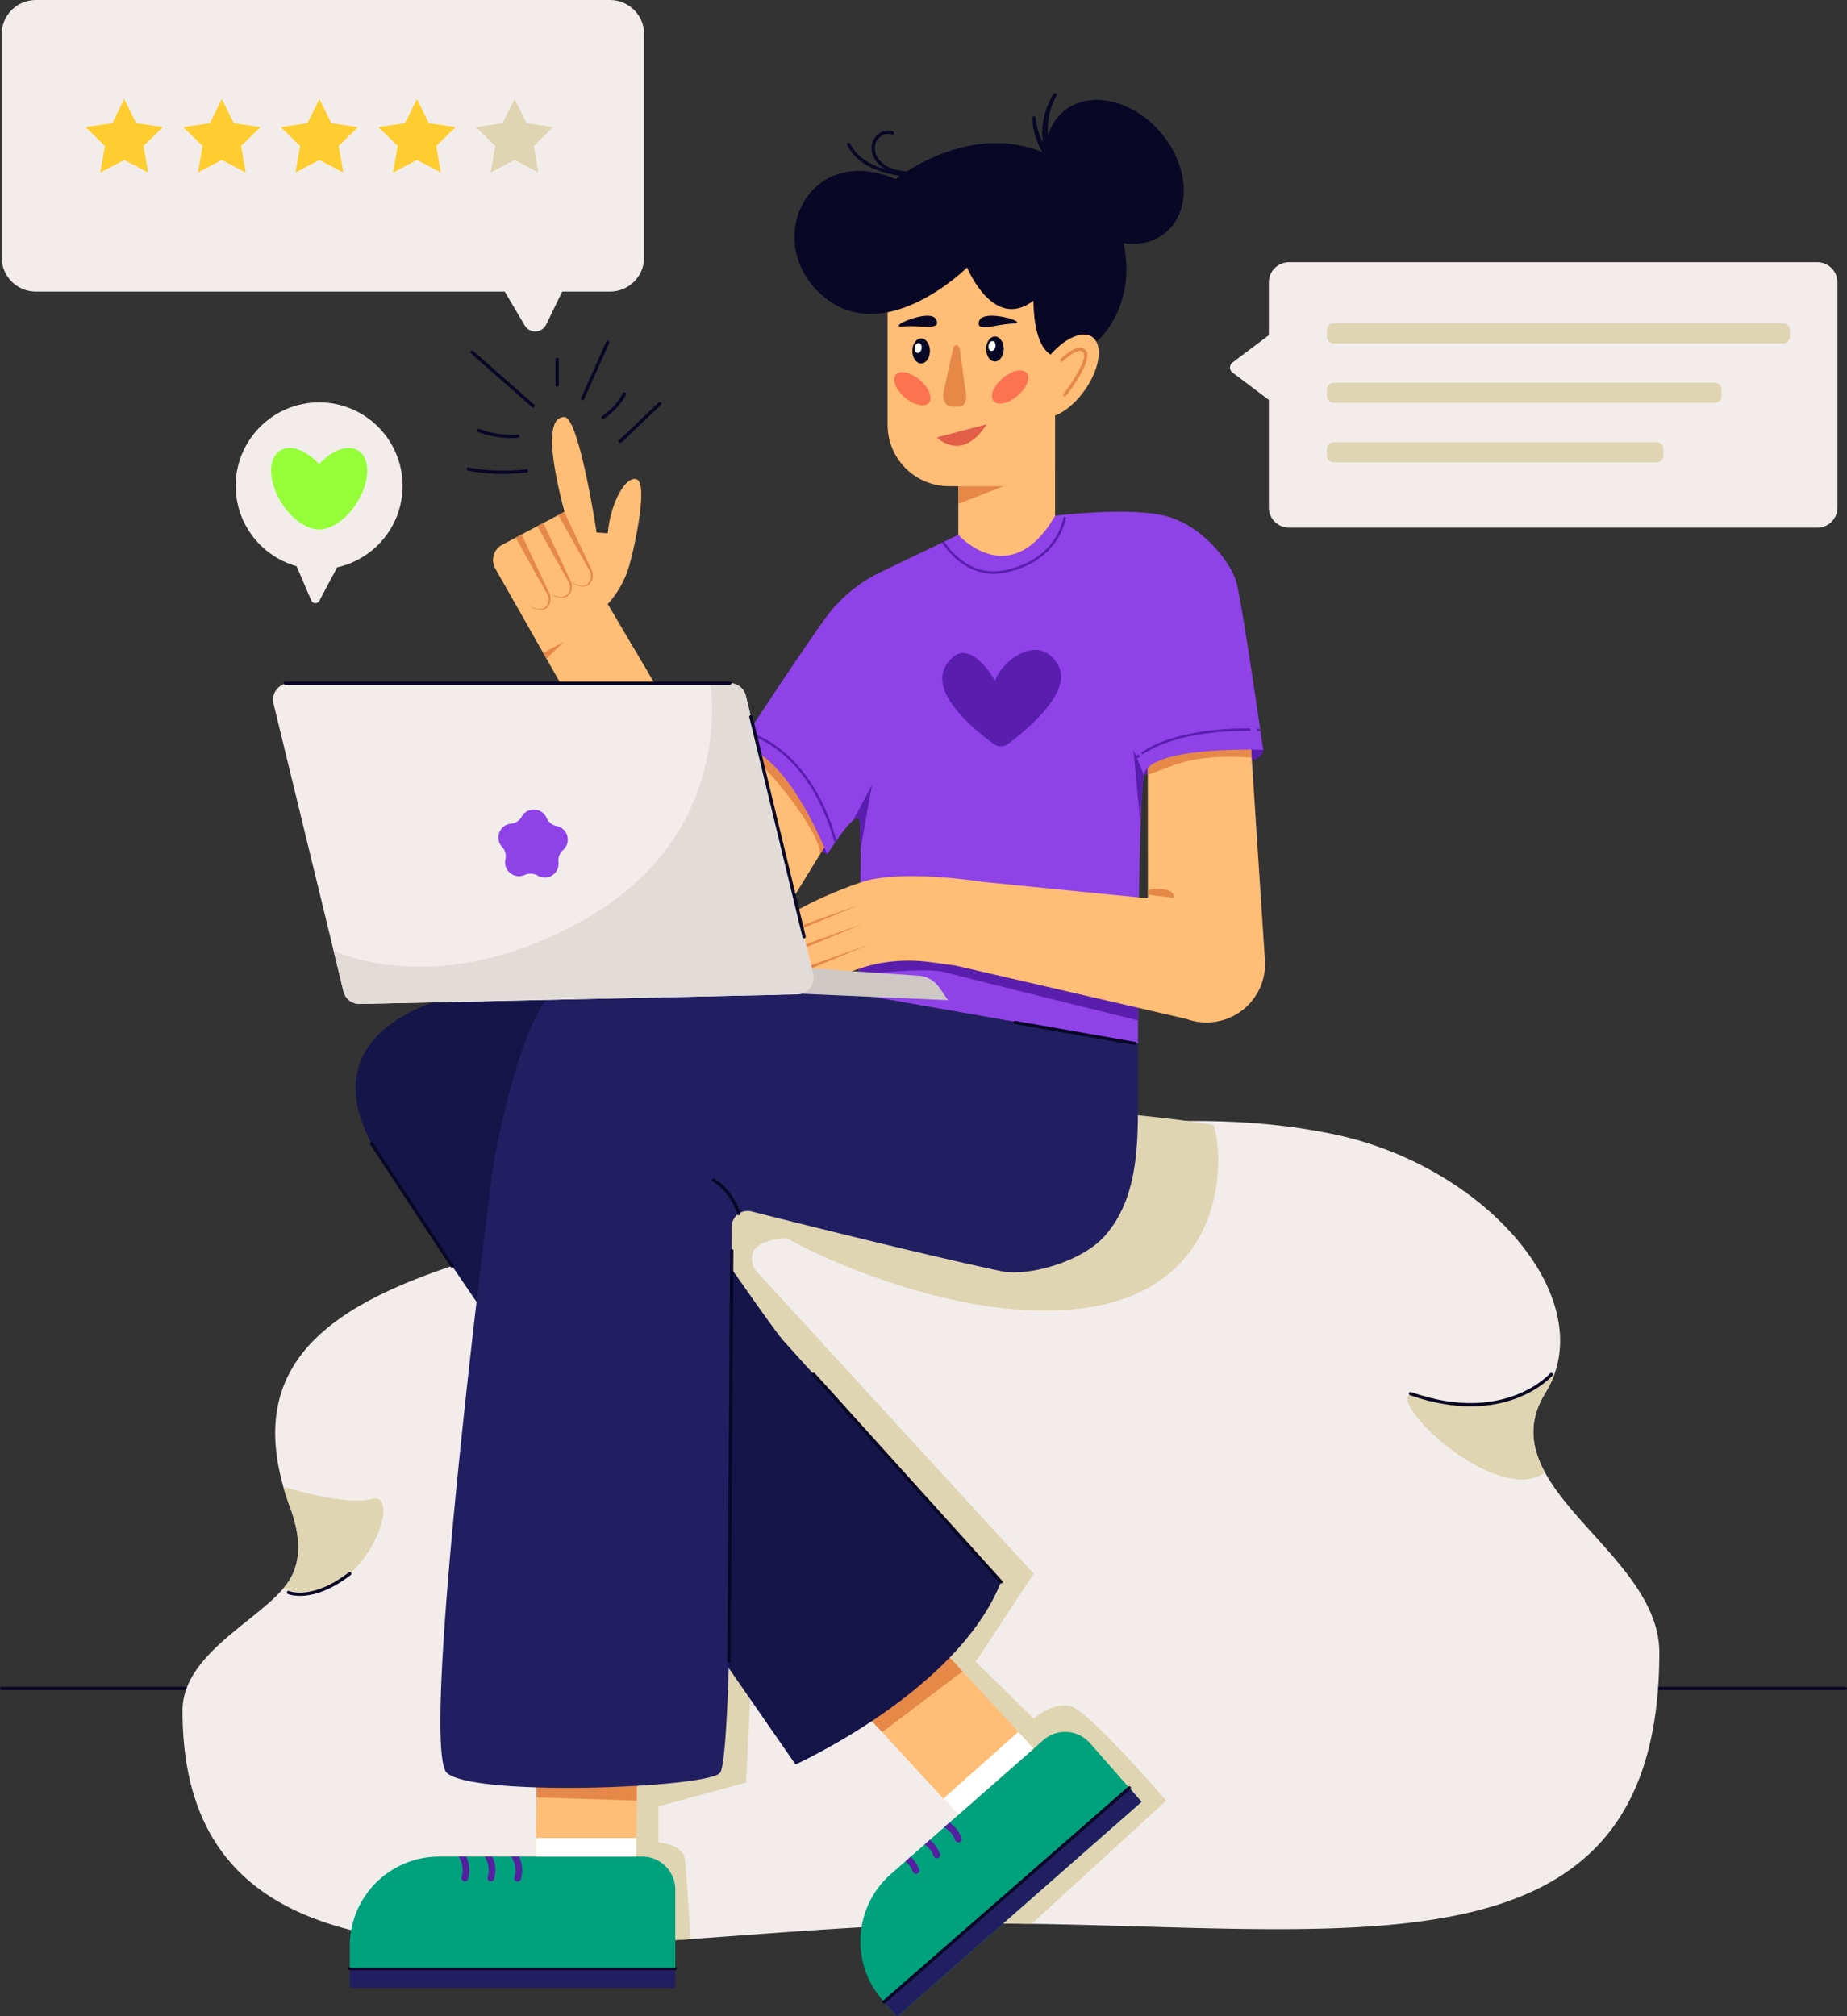 <svg width="567" height="619" fill="none" xmlns="http://www.w3.org/2000/svg"><rect width="100%" height="100%" fill="#333333" stroke="none"/><g clip-path="url(#clip0_383_3355)"><path d="M566.487 518.374H.514" stroke="#080726" stroke-miterlimit="10" stroke-linecap="round"/><path d="M187.258 0H10.996C5.206 0 .514 4.692.514 10.482v68.563c0 5.79 4.692 10.482 10.482 10.482h143.952l6.13 10.39c1.519 2.567 5.287 2.413 6.591-.267l4.918-10.123h14.671c5.791 0 10.483-4.692 10.483-10.482V10.482c0-5.79-4.692-10.482-10.483-10.482z" fill="#F2EDEB"/><path d="M38.142 30.4l3.665 7.423 8.203 1.191-5.934 5.79 1.396 8.163-7.33-3.86-7.331 3.86 1.396-8.162-5.924-5.79 8.193-1.192 3.666-7.423zm29.958 0l3.665 7.423 8.193 1.191-5.934 5.79 1.407 8.163-7.331-3.86-7.34 3.86 1.406-8.162-5.935-5.79 8.204-1.192L68.1 30.4zm29.949 0l3.665 7.423 8.193 1.191-5.924 5.79 1.396 8.163-7.33-3.86-7.33 3.86 1.395-8.162-5.924-5.79 8.193-1.192L98.05 30.4zm29.948 0l3.665 7.423 8.203 1.191-5.934 5.79 1.397 8.163-7.331-3.86-7.331 3.86 1.407-8.162-5.934-5.79 8.193-1.192 3.665-7.423z" fill="#FFCD2F"/><path d="M157.956 30.4l3.666 7.423 8.193 1.191-5.935 5.79 1.407 8.163-7.331-3.86-7.33 3.86 1.396-8.162-5.934-5.79 8.203-1.192 3.665-7.423z" fill="#E0D5B2"/><path d="M395.728 162.011h162.135a6.222 6.222 0 006.222-6.221V86.724a6.222 6.222 0 00-6.222-6.222H395.728a6.221 6.221 0 00-6.221 6.222v69.066a6.22 6.22 0 006.221 6.221z" fill="#F2EDEB"/><path d="M390.256 102.35l-11.91 8.963c-1.016.77-1.016 2.3 0 3.06l11.91 8.963V102.34v.01z" fill="#F2EDEB"/><path d="M409.424 105.431h137.967c1.134 0 2.053-.92 2.053-2.054v-2.053a2.053 2.053 0 00-2.053-2.054H409.424c-1.134 0-2.053.92-2.053 2.054v2.053c0 1.134.919 2.054 2.053 2.054zm0 18.254h117.002a2.053 2.053 0 002.053-2.053v-2.054a2.053 2.053 0 00-2.053-2.053H409.424a2.053 2.053 0 00-2.053 2.053v2.054c0 1.134.919 2.053 2.053 2.053zm-.01 18.255h99.178c1.134 0 2.054-.92 2.054-2.054v-2.053c0-1.134-.92-2.054-2.054-2.054h-99.178c-1.134 0-2.054.92-2.054 2.054v2.053c0 1.134.92 2.054 2.054 2.054z" fill="#E0D5B2"/><path d="M97.968 174.773c14.147 0 25.615-11.469 25.615-25.616s-11.468-25.616-25.615-25.616c-14.148 0-25.616 11.469-25.616 25.616s11.468 25.616 25.615 25.616z" fill="#F2EDEB"/><path d="M110.637 138.839c-3.019-2.731-8.378-1.047-12.67 3.675-4.291-4.722-9.65-6.396-12.669-3.675-3.409 3.08-2.536 10.595 1.94 16.786 3.204 4.425 7.372 6.961 10.74 6.93 3.367.031 7.536-2.505 10.739-6.93 4.476-6.191 5.339-13.706 1.94-16.786h-.02z" fill="#95FF37"/><path d="M90.894 173.49l4.671 10.882c.452 1.048 1.92 1.109 2.454.103l5.852-10.985H90.894z" fill="#F2EDEB"/><path d="M207.299 604.39v5.904h-99.568a.344.344 0 01-.349-.339v-5.565h99.917z" fill="#211F62"/><path d="M107.382 604.39h99.917" stroke="#080726" stroke-miterlimit="10" stroke-linecap="round"/><path d="M226.816 229.3s5.483 20.852 27.126 33.008c0 0 1.642-19.558-8.707-27.012-10.339-7.464-14.64-10.79-18.419-5.985v-.011zm124.332 8.594s37.587-1.037 36.622-7.69c-1.981-13.594-22.156-5.421-27.916-4.743-5.759.677-11.642 5.708-8.706 12.433z" fill="#5A1EAF"/><path d="M323.89 128.028h-29.702v45.739h29.702v-45.739z" fill="#FFBD76"/><path d="M312.011 147.73l-17.823 6.951v-7.916l11.098-.955 6.725 1.92z" fill="#E58848"/><path d="M280.266 79.199h35.832c4.291 0 7.782 3.49 7.782 7.782v55.852a6.445 6.445 0 01-6.448 6.447h-26.088c-10.41 0-18.87-8.46-18.87-18.87V86.981c0-4.291 3.49-7.782 7.782-7.782h.01zm.113 136.395l-44.425 72.392c-5.195 8.46-16.263 11.109-24.723 5.924-8.809-5.36-11.263-17.208-5.318-25.626l48.716-69.579c4.877-6.971 14.487-8.665 21.458-3.788 6.704 4.692 8.501 13.788 4.292 20.677zm91.18 98.275c-10.318.718-19.178-7.598-19.158-17.926l-.02-21.263v-1.376l-.041-56.56c0-8.511 6.889-15.411 15.4-15.421 8.162-.01 14.846 6.376 15.39 14.394l5.185 79.035c.657 9.907-6.848 18.46-16.756 19.117z" fill="#FFBD76"/><path d="M230.923 232.555c4.784 2.782 21.119 23.162 20.79 29.753l2.885-4.702s-16.406-30.493-21.345-30.554l-2.32 5.493-.01.01zm153.048-5.698s-27.956.144-31.632 5.698c-3.675 5.554-1.201 1.355-1.201 1.355l1.201 1.52v2.433c7.382-2.351 12.587-6.581 31.889-5.298.103 1.355-.257-5.698-.257-5.698v-.01z" fill="#E58848"/><path d="M387.771 230.214s-34.815-1.355-36.622 7.68c-1.222 6.098-1.612 41.498-1.746 63.891-.02 4.466-.031 8.408-.041 11.509-.01 4.394-.01 7.074-.01 7.074l-85.914-15.103s.062-2.32.154-5.986c0-.071 0-.143.011-.215.226-9.466.636-27.557.595-38.45v-.02c-.02-4.497-.102-7.762-.308-8.686-.236-1.047-.996-.862-2.022-.021-2.926 2.434-7.926 10.421-7.926 10.421s-12.66-32.546-27.126-32.997c0 0 15.021-23.265 26.284-39.138a45.03 45.03 0 0117.248-14.527l23.84-11.448s15.914 17.865 29.743-5.873c0 0 22.248-2.71 33.552 0 11.304 2.711 20.226 14.015 22.043 20.339 1.807 6.335 8.245 51.55 8.245 51.55z" fill="#8E42E7"/><path d="M349.403 301.784c-.02 4.467-.031 8.409-.041 11.51-11.817-2.926-54.404-13.491-59.486-14.846-5.77-1.54-25.37.718-26.284.831h-.03l.041-.215 1.201-6.664s18.357-7.238 21.314-6.488c2.947.76 58.234 12.782 59.569 12.536.79-.144 2.474 1.755 3.716 3.336z" fill="#5A1EAF"/><path d="M301.241 270.717l70.514 6.992c9.804 1.571 16.478 10.8 14.897 20.595-1.602 10.236-11.715 17.033-21.797 14.671l-73.634-17.012c-8.296-1.92-13.46-10.195-11.54-18.48 1.838-7.936 13.645-8.019 21.56-6.766z" fill="#FFBD76"/><path d="M301.241 270.717s-24.641-4.055-37.105.226c-17.084 5.862-26.016 12.618-26.016 12.618s4.969 18.993 9.949 18.993c4.979 0 13.798-5.872 24.414-7.197 10.616-1.324 15.329.842 23.111 1.212 3.255.154 5.657-25.852 5.657-25.852h-.01z" fill="#FFBD76"/><path d="M194.393 198.849l42.557 71.129c11.447 20.965-17.824 38.511-30.914 18.49a18.935 18.935 0 01-1.109-2.186l-32.494-76.263c-5.596-14.302 13.747-24.076 21.96-11.18v.01z" fill="#FFBD76"/><path d="M509.392 507.327c0 104.342-97.053 83.203-207.74 83.203-29.189 0-60.062 2.71-89.702 4.795-13.049.913-25.852 1.704-38.173 2.084-65.841 2.063-117.75-7.516-117.75-72.228 0-16.765 21.724-26.806 30.872-37.412 4.64-5.37 6.643-12.752 2.156-24.979a89.252 89.252 0 01-2.074-6.345c-17.022-59.867 55.472-69.723 136.273-89.24 22.382-5.411 47.31-10.585 74.938-15.852a469.029 469.029 0 0119.189-3.255c19.476-2.885 37.073-4.137 52.977-3.922 12.125.165 23.254 1.171 33.46 2.978 2.248.39 4.456.821 6.622 1.293 43.357 9.436 76.704 45.863 66.704 73.532a30.466 30.466 0 01-2.752 5.688c-5.441 8.798-4.301 16.755-.082 24.445 9.579 17.505 35.082 33.634 35.082 55.215z" fill="#F2EDEB"/><path d="M202.145 554.565v11.068s7.341.544 8.039 4.877c.493 3.028 1.314 16.796 1.766 24.815-13.049.913-25.852 1.704-38.173 2.084-1.683-10.431-4.64-29.641-4.137-32.536.698-4.014 5.595-37.217 6.643-38.614 1.047-1.396 8.737-33.901 13.983-34.599 5.236-.698 40.893 11.53 40.893 11.53l-2.105 44.075-26.909 7.3z" fill="#E0D5B2"/><path d="M199.219 206.919l-23.501 9.312-23.676-41.674a5.315 5.315 0 011.848-7.156l4.405-2.33 1.807-.965 4.866-2.577 1.797-.945 4.641-2.464 1.807-.955.071-.041c-2.71-10.246-6.961-29.096-.051-29.086 4.548 0 9.918 35.462 9.918 35.462l3.419.257c.903-9.949 5.883-18.132 9.045-16.509 3.162 1.622-.452 19.424-2.485 26.529-2.032 7.095-6.56 11.674-6.56 11.674l12.649 21.468z" fill="#FFBD76"/><path d="M242.268 380.162s-15.298-.298-10.565 9.579c4.733 9.887-10.339-1.068-10.339-1.068s-5.595-19.353-4.548-20.051c1.047-.698 12.228-9.292 16.078-6.396 3.84 2.895 9.374 17.925 9.374 17.925v.011z" fill="#E0D5B2"/><path d="M316.713 590.653l41.314-37.833s-23.768-27.608-29.353-29.004c-5.596-1.407-11.335 3.84-11.335 3.84l-17.792-17.505 17.792-27.012-94.414-102.977-20.78 17.474s39.147 85.287 40.123 88.018c.985 2.741 29.784 28.367 33.275 30.821 3.49 2.444 32.505 37.043 31.755 38.439-.76 1.407-7.751 24.117-7.751 24.117l5.872 11.509 11.294.113zm-10.718-189.229c-39.056-4.794-91.068-30.8-79.189-39.188 6.509-4.59 56.396-3.07 84.969-11.92 19.476-2.885-3.327-9.918 12.577-9.702 12.125.164 37.957 2.936 48.162 4.743 3.932 11.099 5.072 64.856-66.53 56.067h.011z" fill="#E0D5B2"/><path d="M317.924 560.233a15.368 15.368 0 01-10.431 4.065c-4.158 0-8.295-1.663-11.334-4.969l-1.561-1.694-5.01-5.441-18.789-20.401-6.283-6.817a13.54 13.54 0 01-1.047-1.273c-4.631-6.242-3.902-15.113 1.94-20.493 6.263-5.759 15.996-5.359 21.766.894l.791.862 7.525 8.172 15.319 16.633 6.991 7.587 1.017 1.109c5.759 6.252 5.359 15.996-.894 21.766z" fill="#FFBD76"/><path d="M295.491 513.138l-24.692 18.655-6.283-6.817a13.54 13.54 0 01-1.047-1.273c5.872-4.517 18.644-14.271 24.497-18.737l7.525 8.172z" fill="#E58848"/><path d="M195.8 525.726l-.184 15.995-.134 11.099-.133 11.478-.072 5.698-.031 2.444c-.103 8.439-6.971 15.215-15.39 15.215h-.185c-8.511-.102-15.318-7.074-15.226-15.585l.021-2.074.072-5.698.143-12.484.124-10.093.195-16.355c.102-8.511 7.125-15.308 15.585-15.215 8.511.092 15.318 7.074 15.215 15.575z" fill="#FFBD76"/><path d="M195.615 541.721l-.134 11.099-30.8-1.006.123-10.093h30.811z" fill="#E58848"/><path d="M141.817 305.255s-50.668 8.644-25.77 49.281c13.419 21.889 128.172 187.175 128.172 187.175s49.958-22.608 63.069-56.067c0 0-62.843-69.63-66.909-74.148-4.066-4.517-41.591-59.229-41.591-59.229l-9.046-50.051-47.925 3.039z" fill="#151549"/><path d="M349.342 320.357v18.522c0 14.527-.565 29.681-10.195 40.574-6.972 7.875-23.419 12.587-31.859 10.801-20.924-4.425-61.221-14.435-76.58-18.326a4.565 4.565 0 00-1.612-.134 4.906 4.906 0 00-4.179 3.162 4.678 4.678 0 00-.318 1.756c.185 30.852.729 163.716-3.666 167.709-4.969 4.528-74.599 7.239-83.644 0-9.035-7.227 14.055-186.271 14.055-186.271s9.046-53.347 22.136-55.606c6.355-1.098 47.566-4.743 88.377 2.433 48.132 8.46 87.485 15.38 87.485 15.38z" fill="#211F62"/><path d="M350.44 553.189l-74.794 65.729a.354.354 0 01-.493-.031l-3.747-4.261-.442-.503c-10-11.396-8.881-28.737 2.505-38.737l4.477-3.932 1.571-1.376 4.332-3.809 1.581-1.396 4.405-3.871 1.622-1.427 28.83-25.328c4.209-3.706 10.616-3.285 14.322.924l12.074 13.737 3.757 4.281zM207.299 580.15v23.984h-99.568a.344.344 0 01-.349-.339v-6.345c0-15.164 12.289-27.454 27.443-27.454h62.331c5.605 0 10.143 4.549 10.143 10.154z" fill="#00A27E"/><path d="M330.348 52.751c-10.472-8.244-21.232-9.681-30.462-8.388-14.322 2.023-24.928 10.647-24.928 10.647-25.996-11.242-40.462 17.402-24.189 34.137 19.168 19.702 46.119-7.012 46.119-7.012s8.008 19.671 20.349 10.174c.072 1.992 0 17.916 8.706 17.331 18.871-1.283 31.13-35.831 4.405-56.889z" fill="#080726"/><path d="M357.951 71.317c7.83-6.654 7.121-20.349-1.581-30.589-8.703-10.24-22.104-13.147-29.933-6.493-7.83 6.653-7.121 20.348 1.581 30.588 8.703 10.24 22.104 13.148 29.933 6.494z" fill="#080726"/><path d="M317.935 36.16c.391 4.322 2.218 8.624 5.113 11.858.935 1.099 2.064 2.013 3.204 2.885.482.329.605 1.006.246 1.479a1.012 1.012 0 01-1.478.154c-2.444-2.002-4.497-4.497-5.842-7.352-1.376-2.823-2.167-5.852-2.259-9.014 0-.287.216-.513.503-.523.288 0 .524.226.524.513h-.011z" fill="#080726"/><path d="M324.311 29.415c-2.875 5.061-3.501 11.437-1.499 16.92a1.027 1.027 0 11-1.971.585c-.873-3.04-1.15-6.253-.637-9.374.473-3.11 1.54-6.047 3.255-8.706a.514.514 0 11.852.575zm-18.891 81.57c1.491 0 2.7-1.719 2.7-3.84 0-2.121-1.209-3.84-2.7-3.84s-2.7 1.719-2.7 3.84c0 2.121 1.209 3.84 2.7 3.84z" fill="#080726"/><path d="M292.607 106.96l-2.978 13.563c-.472 2.166.77 4.333 2.485 4.333h2.341c1.355 0 2.382-1.612 2.146-3.368l-2.002-14.404c-.195-1.397-1.694-1.499-1.992-.134v.01z" fill="#E58848"/><path d="M287.617 134.27s7.485 8.008 15.298-3.983l-15.298 3.983z" fill="#E25E49"/><path d="M312.377 121.527c2.804-2.383 4.05-5.523 2.783-7.014-1.267-1.491-4.567-.767-7.371 1.616-2.804 2.383-4.05 5.523-2.783 7.014 1.267 1.491 4.567.767 7.371-1.616z" fill="#FC744F"/><path d="M333.043 119.743c4.642-6.614 5.658-13.903 2.269-16.281-3.388-2.378-9.897 1.056-14.539 7.67-4.641 6.614-5.657 13.904-2.269 16.281 3.388 2.378 9.898-1.056 14.539-7.67z" fill="#FFBD76"/><path d="M325.943 110.533s5.462-5.339 7.136-2.402c1.673 2.936-6.191 13.111-6.191 13.111" stroke="#E58848" stroke-miterlimit="10" stroke-linecap="round"/><path d="M285.16 123.663c1.267-1.491.021-4.631-2.783-7.014s-6.104-3.107-7.371-1.616c-1.267 1.491-.021 4.631 2.783 7.014s6.105 3.107 7.371 1.616z" fill="#FC744F"/><path d="M300.614 98.46c1.345-3.8 15.945.677 10.39.882-5.554.206-11.735 2.916-10.39-.883zm-13.243-.401c-1.807-3.604-15.74 2.669-10.206 2.176 5.534-.492 12.013 1.417 10.206-2.176z" fill="#080726"/><path d="M305.586 106.433c.145-.832-.213-1.59-.8-1.692-.586-.102-1.179.49-1.324 1.322-.145.832.213 1.59.799 1.692.587.102 1.18-.49 1.325-1.322z" fill="#fff"/><path d="M282.771 111.58c1.491 0 2.7-1.719 2.7-3.839 0-2.121-1.209-3.84-2.7-3.84-1.492 0-2.701 1.719-2.701 3.84 0 2.12 1.209 3.839 2.701 3.839z" fill="#080726"/><path d="M282.923 107.029c.145-.832-.213-1.59-.8-1.692-.586-.102-1.179.49-1.324 1.322-.145.832.213 1.59.799 1.692.587.102 1.18-.49 1.325-1.322z" fill="#fff"/><path d="M351.148 237.894l-3.213-7.69 2.032 21.704 1.181-14.014zm-83.47 3.162l-3.48 19.538c-.021-4.497-.103-7.762-.308-8.686-.236-1.047-.996-.862-2.023-.021l5.811-10.831zm37.762-32.033s-8.347-15.39-14.99-4.815c-5.39 8.573 9.005 20.164 14.662 24.24a3.617 3.617 0 004.301-.031c5.616-4.178 20.062-16.016 15.401-24.209-5.739-10.102-17.053-1.632-19.374 4.815z" fill="#5A1EAF"/><path d="M386.887 224.116s-.359-.021-1.027-.052m-1.971-.041c-6.735-.092-23.285.452-33.357 7.32m-.811.575c-.277.206-.544.411-.811.627m-59.384-66.109s6.766 11.335 18.594 9.066c11.827-2.269 17.351-9.723 18.778-16.725m-97.34 66.304s18.778 4.065 26.961 33.336" stroke="#5A1EAF" stroke-width=".75" stroke-miterlimit="10"/><path d="M243.274 285.152l20.554-7.382-20.185 8.337c-.636.257-1.016-.719-.369-.955zm.955 5.893l20.554-7.382L244.599 292c-.637.257-1.017-.719-.37-.955zm1.92 6.335l20.554-7.382-20.185 8.337c-.636.256-1.016-.719-.369-.955zm114.25-21.714l-8.018-.986v-1.376c1.078-.339 2.536-.575 4.353-.359 4.251.503 3.665 2.721 3.665 2.721z" fill="#E58848"/><path d="M246.796 304.834a4.928 4.928 0 01-1.992.451l-6.859.154-127.473 2.793c-.267 0-.545-.01-.801-.051a5.055 5.055 0 01-4.23-3.82l-3.049-12.566-18.43-75.79c-.77-3.183 1.643-6.253 4.918-6.253h135.164a5.062 5.062 0 014.918 3.871l20.647 85.42c.595 2.444-.698 4.826-2.813 5.791z" fill="#F2EDEB"/><path d="M180.41 292.596l101.591 6.961a8.382 8.382 0 016.335 3.613l2.68 3.892-110.606-4.846v-9.62z" fill="#CEC8C4"/><path d="M166.766 200.461l6.293-3.44-5.287 5.216-1.006-1.776zm.184-13.368c-1.941.544-4.066-.462-5.308-1.93 1.499 1.694 5.267 2.906 6.458.39.534-1.119.421-2.413-.267-3.449l-1.91-3.399-7.608-13.593s-.01-.031-.02-.041l1.807-.965.031.061c1.221 2.567 6.961 14.713 8.254 17.433.011.011.011.021.011.031 0 .011.01 0 .01 0 .02.052.041.093.061.134 1.037 1.725.575 4.63-1.519 5.318v.01z" fill="#E58848"/><path d="M173.511 183.346c-1.838.513-3.84-.359-5.103-1.704h-.01a3.457 3.457 0 01-.195-.216c.061.062.123.133.185.185 1.601 1.601 5.133 2.628 6.273.215.534-1.129.421-2.423-.267-3.46l-1.91-3.398-7.515-13.429 1.796-.945c1.397 2.937 7.177 15.154 8.265 17.444.093.164.185.339.247.524.02.03.031.061.031.092.636 1.735.061 4.086-1.797 4.702v-.01z" fill="#E58848"/><path d="M179.928 179.876c-1.622.451-3.368-.165-4.62-1.232-.144-.124-.257-.257-.38-.38.113.102.226.195.349.287 1.725 1.335 4.753 2.002 5.79-.205a3.487 3.487 0 00-.267-3.45l-1.899-3.398-7.495-13.378 1.807-.955c1.427 3.019 7.156 15.113 8.234 17.392 1.027 1.735.565 4.631-1.519 5.319z" fill="#E58848"/><path d="M246.796 304.834l-8.85.605-127.474 2.793c-.267 0-.544-.01-.801-.051a5.055 5.055 0 01-4.23-3.82l-3.049-12.566s32.31 16.365 78.008-10.082c45.687-26.448 37.617-71.961 37.617-71.961h6.027a5.062 5.062 0 014.918 3.871l20.647 85.42c.595 2.444-.698 4.826-2.813 5.791z" fill="#E2DCD9"/><path d="M165.05 268.818a4.273 4.273 0 00-3.953-.206c-3.193 1.479-6.704-1.345-5.934-4.784a4.259 4.259 0 00-1.027-3.819c-2.392-2.588-.79-6.797 2.721-7.126a4.255 4.255 0 003.316-2.156c1.715-3.08 6.212-2.844 7.618.391a4.242 4.242 0 003.081 2.484c3.459.678 4.63 5.031 1.981 7.361a4.24 4.24 0 00-1.407 3.697c.421 3.501-3.357 5.954-6.386 4.158h-.01z" fill="#8E42E7"/><path d="M350.44 553.189l-74.794 65.729a.354.354 0 01-.493-.031l-3.748-4.261 75.277-65.718 3.758 4.281z" fill="#211F62"/><path d="M159.887 576.957a1.042 1.042 0 01-.986.739 1.02 1.02 0 01-.986-1.314c.801-2.772-.061-4.979-.965-6.386h2.351c.852 1.746 1.407 4.117.586 6.961zm-8.769-6.961c.832 1.735 1.366 4.076.555 6.889-.134.442-.545.74-.986.74a1.021 1.021 0 01-.986-1.315c.781-2.72-.03-4.907-.924-6.314h2.341zm-7.443 6.889c-.134.442-.545.74-.986.74-.092 0-.195 0-.288-.041a1.021 1.021 0 01-.698-1.274c.781-2.72-.03-4.897-.924-6.314h2.341c.832 1.735 1.366 4.076.555 6.889zm150.893-11.324a1.179 1.179 0 01-.37.072c-.41 0-.8-.257-.954-.667-.781-2.033-2.115-3.245-3.409-3.964l1.622-1.427c1.427.945 2.834 2.393 3.706 4.662a1.04 1.04 0 01-.595 1.324zm-6.602 4.877a.959.959 0 01-.37.072 1.04 1.04 0 01-.965-.657c-.647-1.715-1.694-2.844-2.782-3.584l1.581-1.396c1.222.934 2.371 2.279 3.121 4.24a1.021 1.021 0 01-.585 1.325zm-6.396 4.815a1.19 1.19 0 01-.37.072c-.411 0-.801-.257-.955-.668-.554-1.447-1.396-2.474-2.3-3.203l1.571-1.376c1.047.914 2.002 2.156 2.649 3.851a1.033 1.033 0 01-.595 1.324z" fill="#5520A0"/><path d="M195.349 564.298l-.072 5.698h-30.811l.072-5.698h30.811zm121.98-27.453l-23.152 20.328-4.589-4.979 23.018-20.483 4.723 5.134z" fill="#fff"/><path d="M474.382 427.667c-5.442 8.798-4.302 16.755-.082 24.445-16.858 11.869-57.587-30.739-36.088-23.398 21.488 7.341 38.921-6.735 38.921-6.735a30.461 30.461 0 01-2.751 5.688zM86.899 487.769h-.01c4.64-5.37 6.642-12.752 2.156-24.979a89.252 89.252 0 01-2.074-6.345c7.792 2.33 20.349 5.451 27.238 3.727 10.493-2.619-3.778 35.79-27.31 27.597z" fill="#E0D5B2"/><path d="M87.576 209.752h136.468m6.469 10.288l16.334 67.556m-22.208 96.395l-.872 126.149m25.986-88.233l57.536 63.747m39.393 63.254l-75.277 65.718m-157.33-263.53l24.702 37.587m88.039-16.078s-1.745-6.437-7.772-10.369m129.271-41.879l-36.725-6.447" stroke="#080726" stroke-miterlimit="10" stroke-linecap="round"/><path d="M161.621 144.055a58.068 58.068 0 01-17.731-.534c-.646-.124-.924.872-.277.985a58.869 58.869 0 0018.008.575c.647-.082.657-1.109 0-1.026zm2.361-19.836c-6.232-5.483-12.464-10.975-18.696-16.458-.492-.431-1.221.288-.729.729 6.233 5.483 12.465 10.975 18.697 16.458.492.431 1.221-.288.728-.729zm15.309-1.581c2.577-5.78 5.164-11.571 7.741-17.351.267-.596-.616-1.119-.883-.514-2.577 5.781-5.164 11.571-7.741 17.351-.267.596.616 1.12.883.514zm11.509 13.234l12.054-11.53c.482-.462-.247-1.181-.729-.729l-12.053 11.53c-.483.462.246 1.181.728.729zm-19.251-17.669v-7.865c0-.657-1.027-.657-1.027 0v7.865c0 .657 1.027.657 1.027 0zm-12.576 15.225a28.996 28.996 0 01-11.859-1.745c-.616-.226-.893.76-.277.986a29.774 29.774 0 0012.136 1.776c.657-.041.657-1.068 0-1.027v.01zm26.458-4.856a21.355 21.355 0 006.725-7.372c.318-.574-.565-1.098-.883-.513a20.376 20.376 0 01-6.356 7.002c-.544.37-.03 1.263.514.883zm93.716-75.934c-3.85-.143-8.327-1.119-10.082-4.99-.74-1.622-.709-3.542.451-4.958 1.027-1.263 2.701-1.972 4.282-1.397.616.226.893-.76.277-.985-2.906-1.068-6.078 1.396-6.478 4.291-.493 3.532 2.207 6.602 5.277 7.896 1.981.831 4.137 1.098 6.273 1.18.657.02.657-1.006 0-1.026v-.01z" fill="#080726"/><path d="M279.753 53.593c-6.941-1.078-15.359-2.567-18.789-9.569-.287-.595-1.18-.072-.883.514 3.553 7.258 12.187 8.922 19.395 10.04.646.103.924-.893.277-.985z" fill="#080726"/><path d="M476.23 421.979s-14.055 16.119-43.234 5.893M88.552 488.909s7.258 3.182 18.829-5.781" stroke="#080726" stroke-miterlimit="10" stroke-linecap="round"/></g><defs><clipPath id="clip0_383_3355"><path fill="#fff" d="M0 0h567v619H0z"/></clipPath></defs></svg>